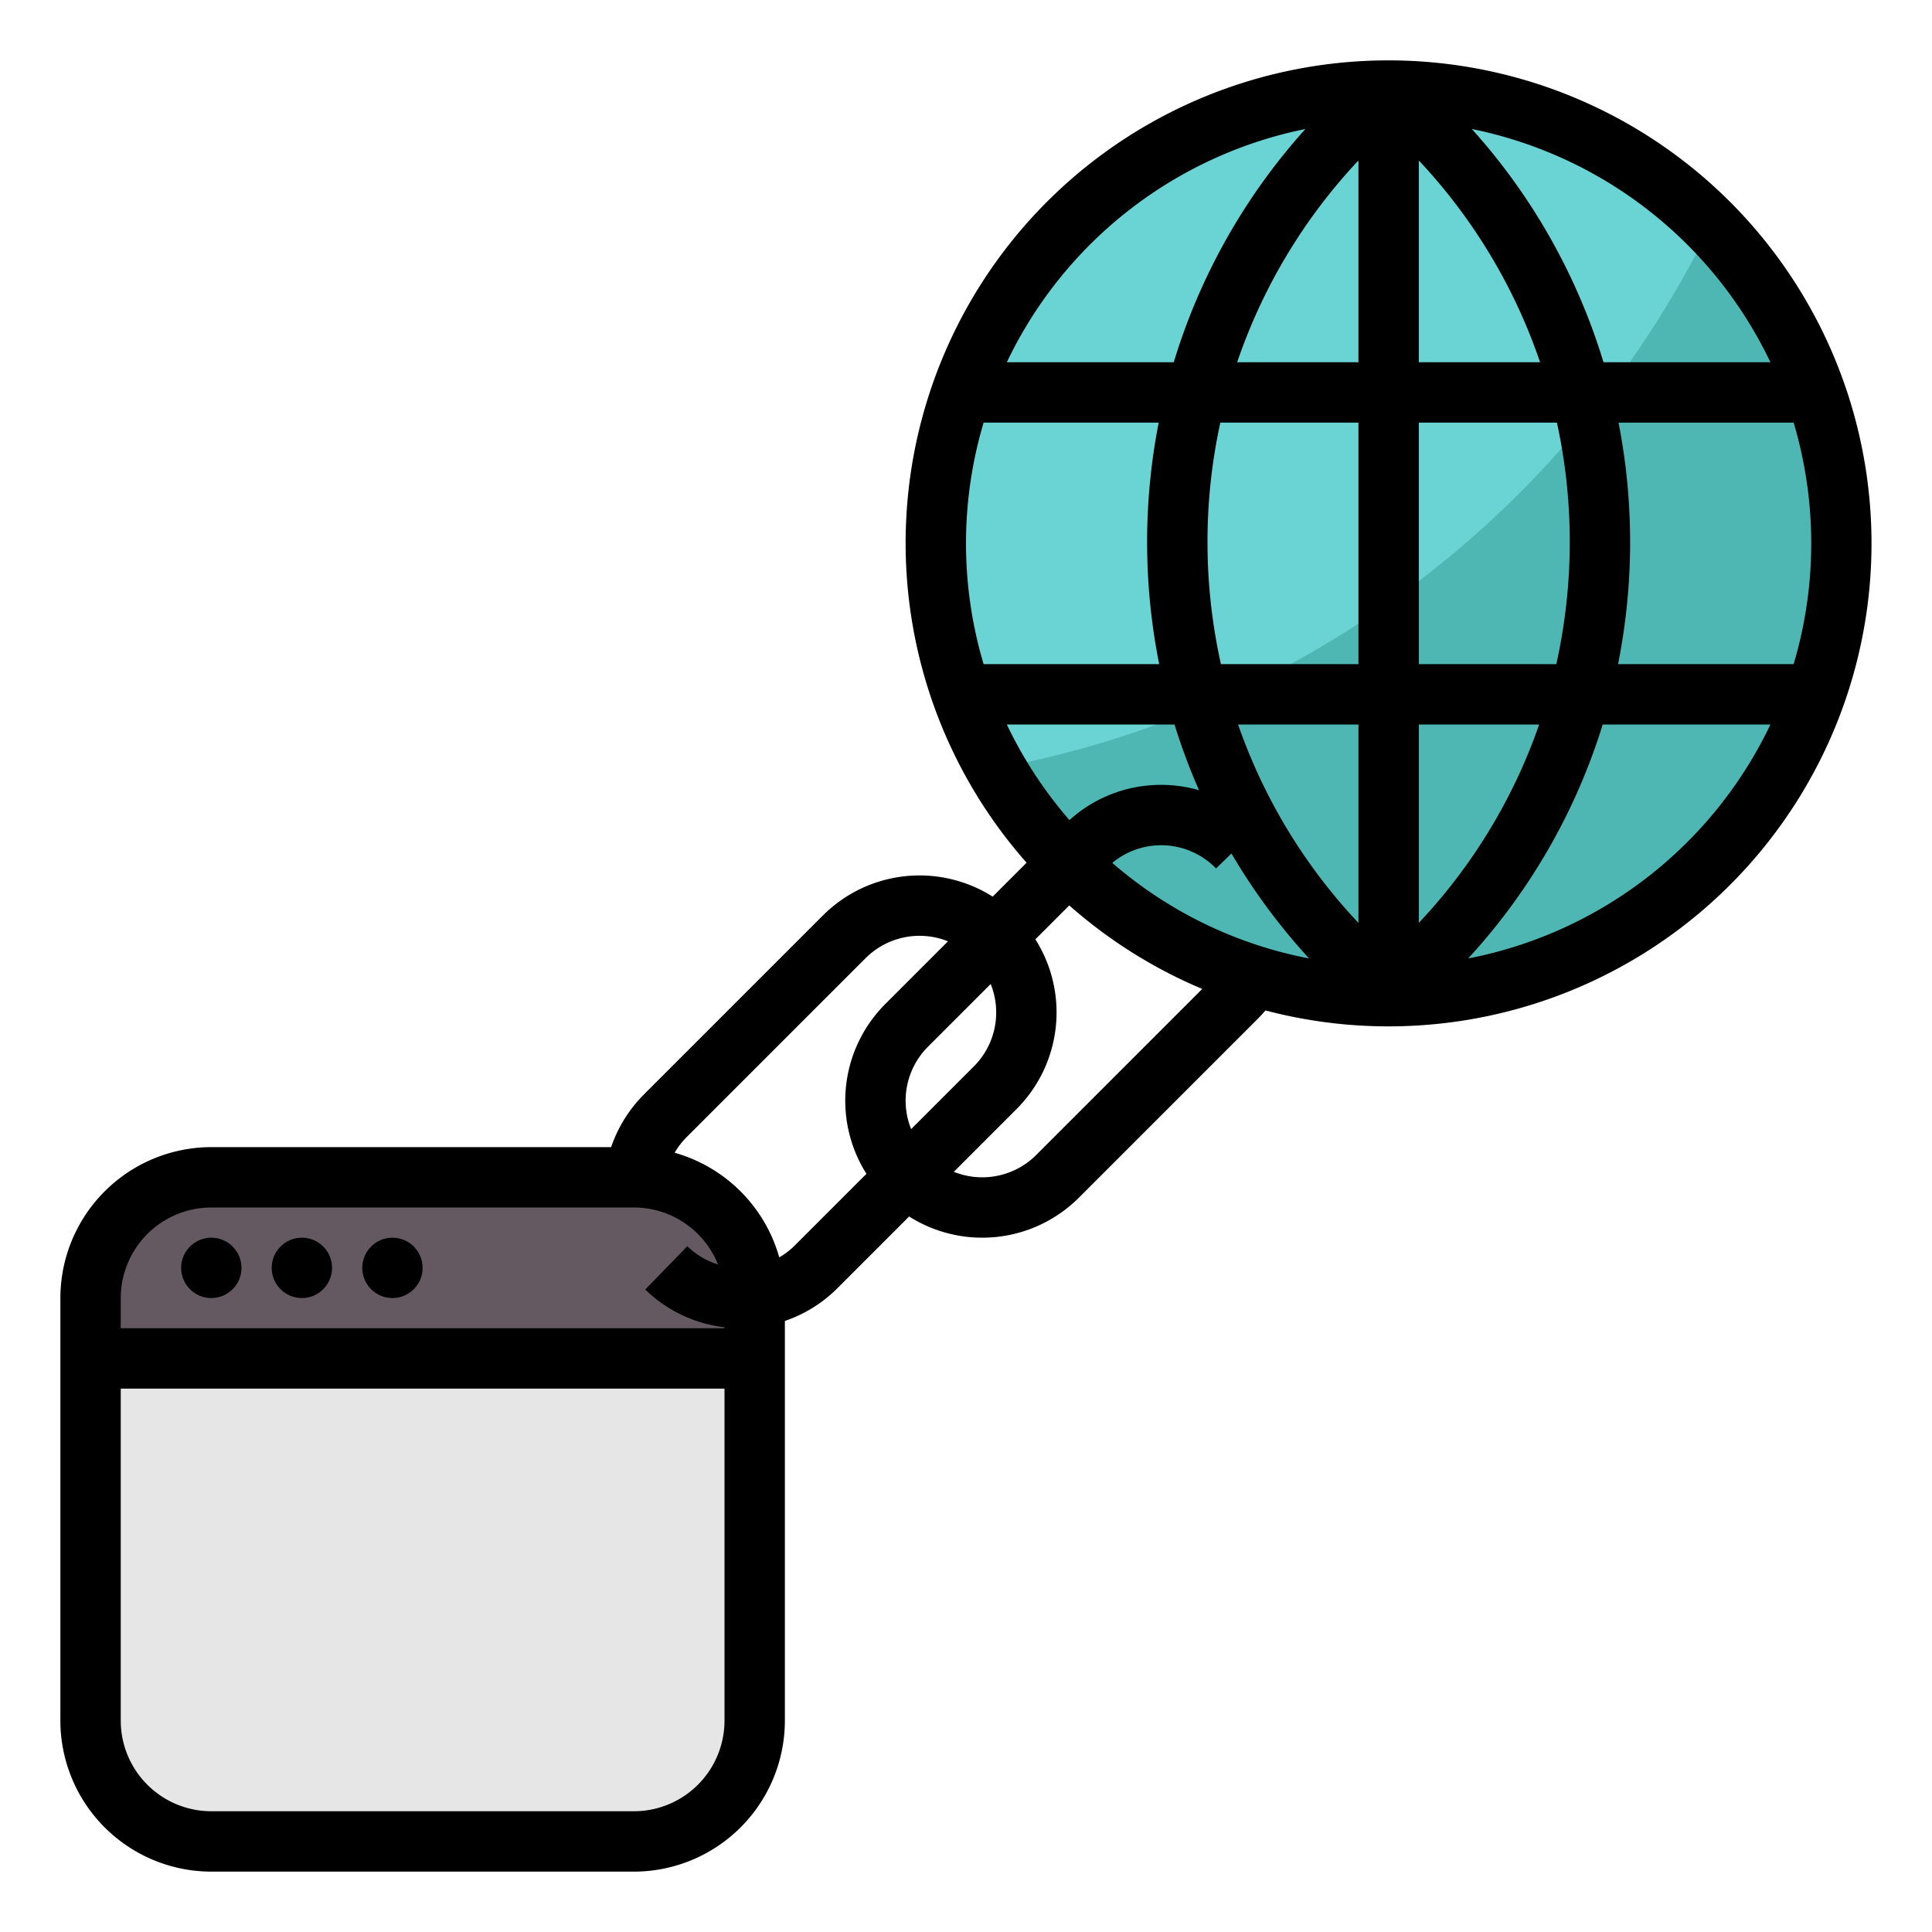 <?xml version="1.0"?>
<svg xmlns="http://www.w3.org/2000/svg" viewBox="0 0 512 512" width="512px" height="512px"><g><g id="filled_outline" data-name="filled outline"><rect x="24" y="312" width="176" height="176" rx="32" style="fill:#e6e6e6" data-original="#E6E6E6"/><rect x="24" y="352" width="176" height="16" style="fill:#ccc" data-original="#CCC"/><circle cx="368" cy="144" r="120" style="fill:#6ad3d3" data-original="#6AD3D3"/><path d="M24,344v16H200V344a32,32,0,0,0-32-32H56A32,32,0,0,0,24,344Z" style="fill:#645960" data-original="#645960"/><path d="M453.363,59.67a264.363,264.363,0,0,1-189.5,143.991A120.007,120.007,0,1,0,453.363,59.67Z" style="fill:#4eb7b4" data-original="#4EB7B4"/><path d="M368,16a127.928,127.928,0,0,0-95.943,212.629l-8.987,8.987a36.233,36.233,0,0,0-45.011,5.011l-47.432,47.432A36.486,36.486,0,0,0,161.956,304H56a40.045,40.045,0,0,0-40,40V456a40.045,40.045,0,0,0,40,40H168a40.045,40.045,0,0,0,40-40V350.066a36.133,36.133,0,0,0,13.941-8.693l18.989-18.989a36.233,36.233,0,0,0,45.011-5.011l47.432-47.432c.695-.7,1.355-1.42,1.988-2.164A128,128,0,1,0,368,16ZM469.179,96H424.946a163.292,163.292,0,0,0-34.892-61.814A112.4,112.4,0,0,1,469.179,96ZM416,143.557A148.773,148.773,0,0,1,412.442,176H376V112h36.6A147.8,147.8,0,0,1,416,143.557ZM294.768,228.675a20.277,20.277,0,0,1,27.5,1.473l4.075-3.96A164.008,164.008,0,0,0,346.921,254,111.7,111.7,0,0,1,294.768,228.675ZM320,143.557A147.8,147.8,0,0,1,323.4,112H360v64H323.558A148.773,148.773,0,0,1,320,143.557ZM360,96H327.863A147.338,147.338,0,0,1,360,42.526Zm0,96v52.574A146.785,146.785,0,0,1,328.107,192Zm-42.252,17.405A36.452,36.452,0,0,0,307.716,208a36.017,36.017,0,0,0-24.3,9.338A112.364,112.364,0,0,1,266.821,192h44.442A161.658,161.658,0,0,0,317.748,209.405ZM376,192h31.893A146.785,146.785,0,0,1,376,244.574Zm0-96V42.526A147.338,147.338,0,0,1,408.137,96ZM345.946,34.186A163.292,163.292,0,0,0,311.054,96H266.821A112.4,112.4,0,0,1,345.946,34.186ZM260.666,112h46.4a164.875,164.875,0,0,0,.131,64H260.666a112.063,112.063,0,0,1,0-64ZM264,268.284a20.152,20.152,0,0,1-5.941,14.343l-16.6,16.6a20.215,20.215,0,0,1,4.482-21.855l16.6-16.6A20.146,20.146,0,0,1,264,268.284ZM32,344a24.028,24.028,0,0,1,24-24H168a24.033,24.033,0,0,1,22.277,15.088,20.193,20.193,0,0,1-8.129-4.825L171,341.737a36.056,36.056,0,0,0,21,10V352H32ZM168,480H56a24.028,24.028,0,0,1-24-24V368H192v88A24.028,24.028,0,0,1,168,480Zm42.627-149.941a20.3,20.3,0,0,1-4.116,3.157,40.141,40.141,0,0,0-27.729-27.727,20.242,20.242,0,0,1,3.159-4.116l47.432-47.432a20.215,20.215,0,0,1,21.855-4.482l-16.6,16.6a36.234,36.234,0,0,0-5.011,45.012Zm64-24a20.215,20.215,0,0,1-21.855,4.482l16.6-16.6a36.234,36.234,0,0,0,5.011-45.012l8.987-8.986a128.3,128.3,0,0,0,35.234,22.138ZM389.079,254a162.431,162.431,0,0,0,35.658-62h44.442A112.384,112.384,0,0,1,389.079,254Zm86.255-78H428.8a164.875,164.875,0,0,0,.131-64h46.4a112.063,112.063,0,0,1,0,64Z" data-original="#000000" class="active-path" style="fill:#000000"/><circle cx="104" cy="336" r="8" data-original="#000000" class="active-path" style="fill:#000000"/><circle cx="80" cy="336" r="8" data-original="#000000" class="active-path" style="fill:#000000"/><circle cx="56" cy="336" r="8" data-original="#000000" class="active-path" style="fill:#000000"/></g></g> </svg>
